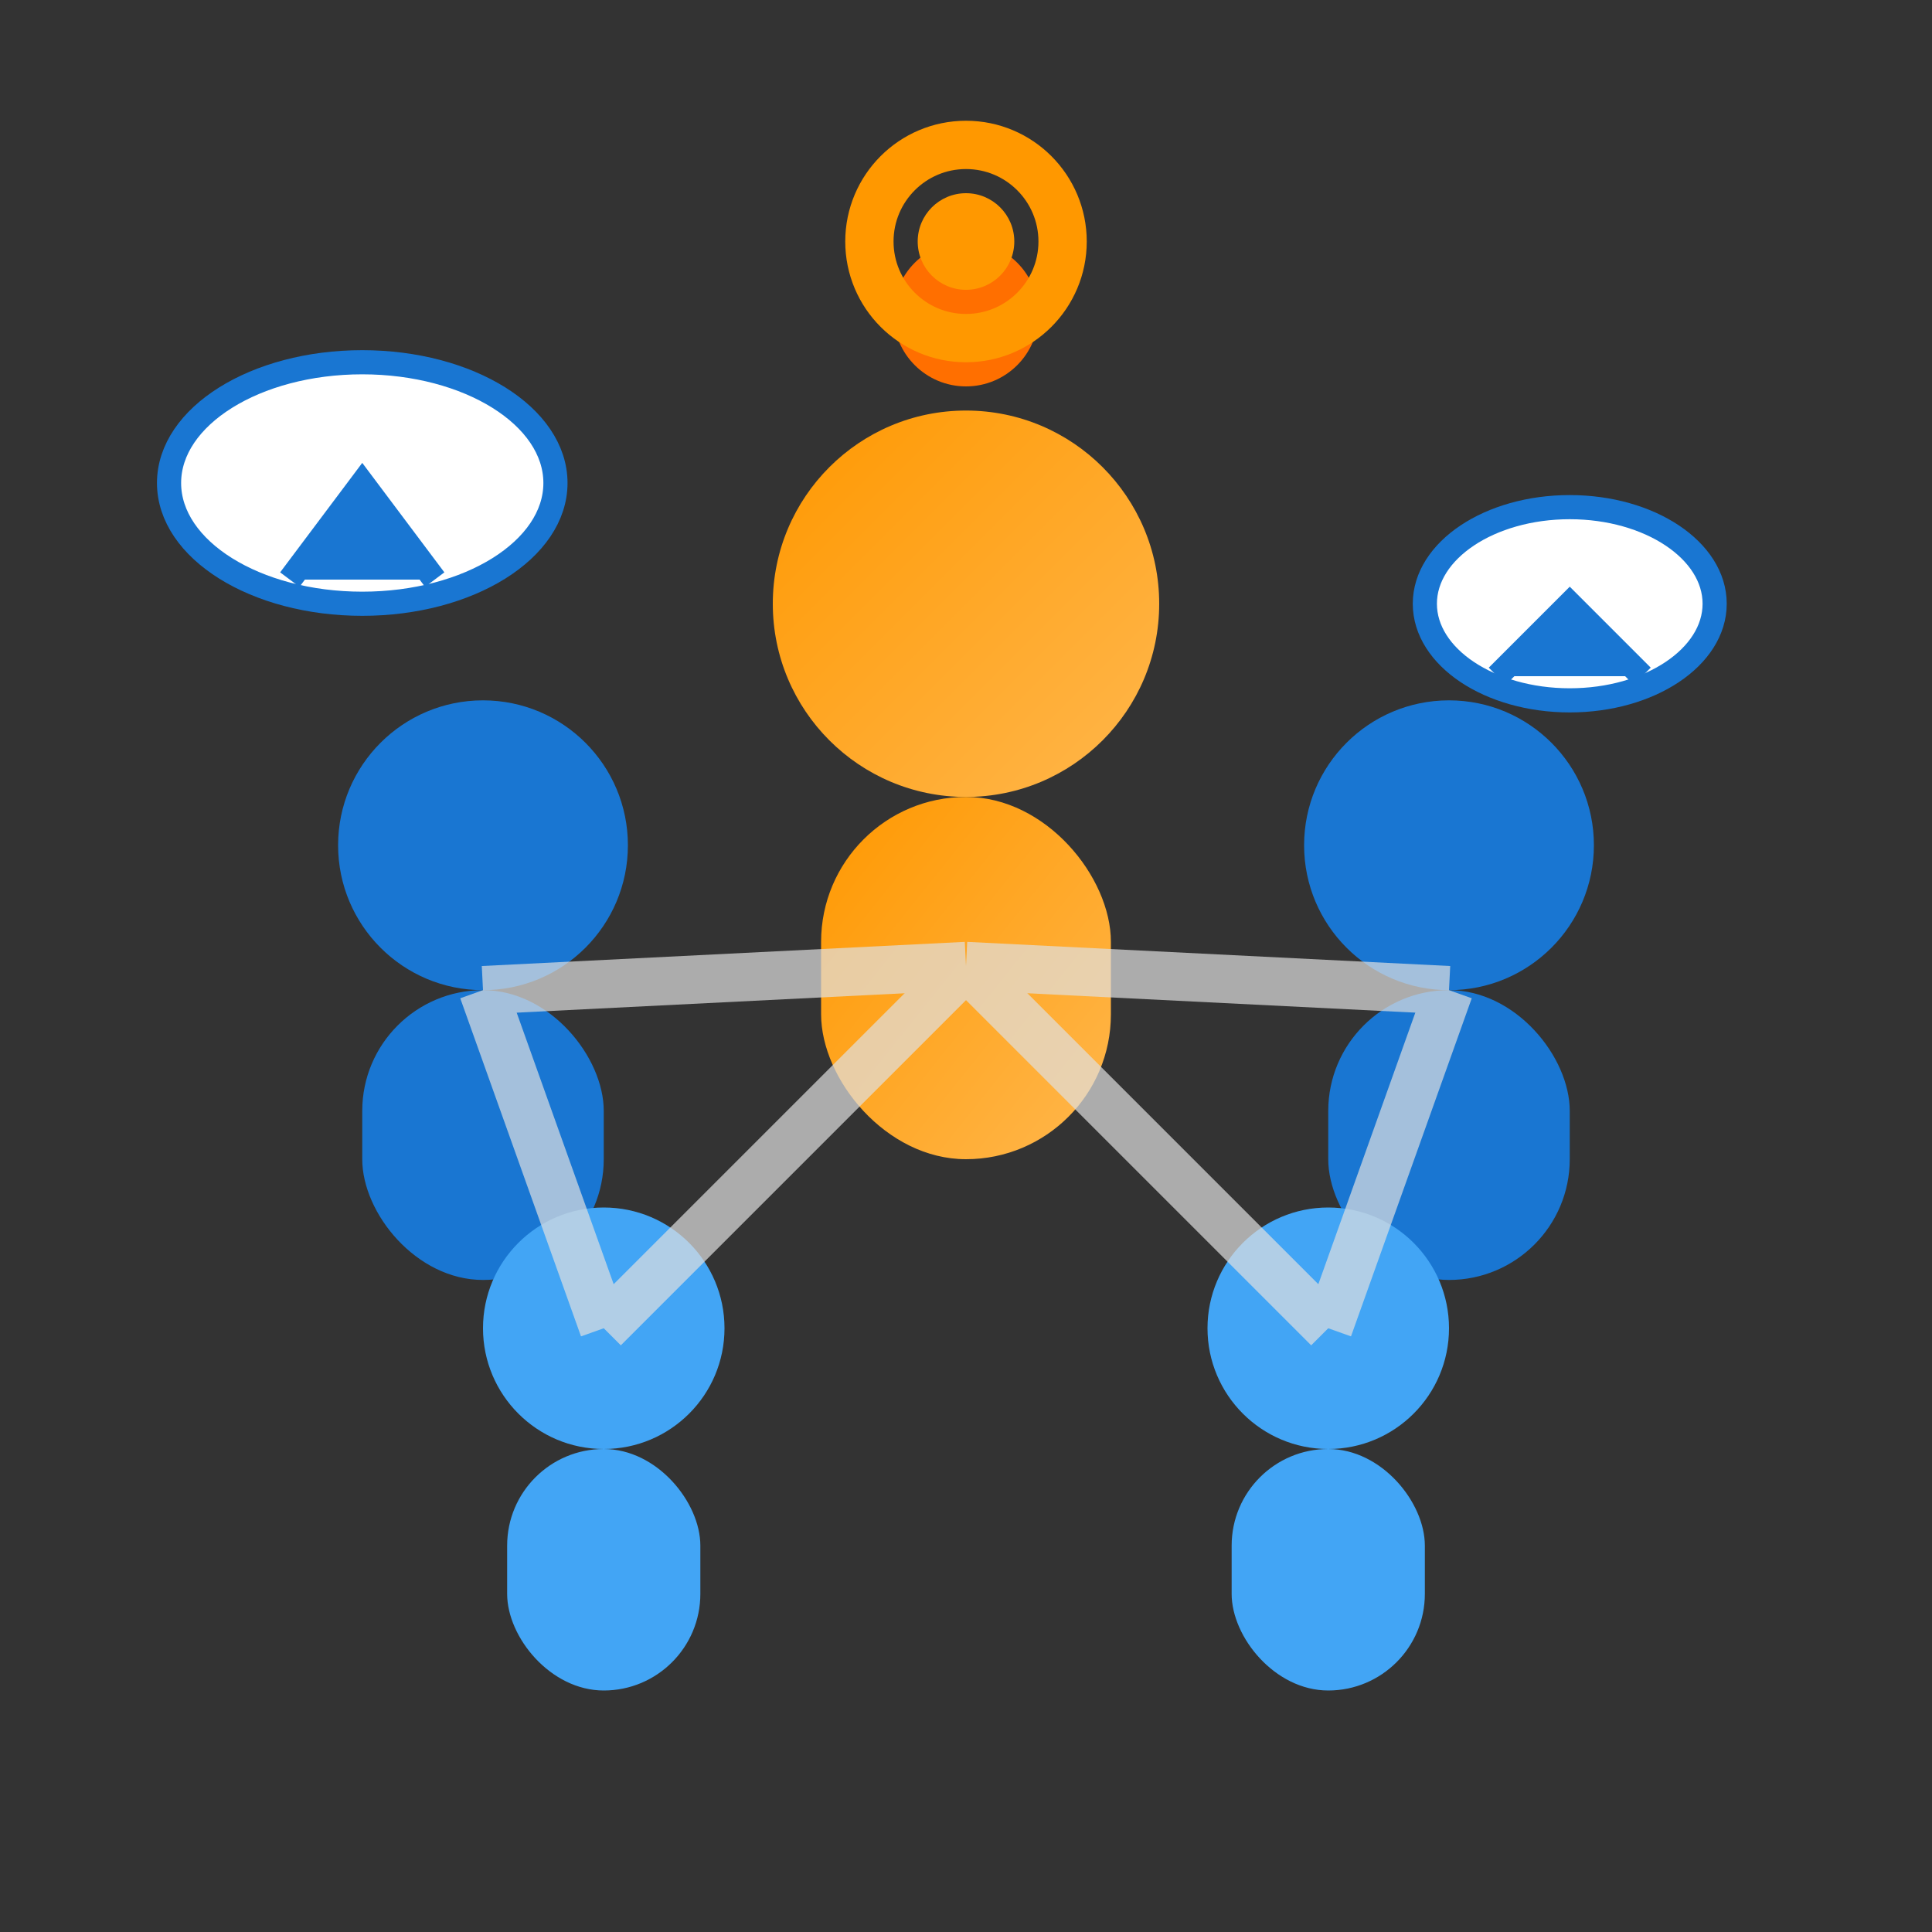 <svg width="80" height="80" viewBox="0 0 80 80" fill="none" xmlns="http://www.w3.org/2000/svg">
  <rect x="0" y="0" width="80" height="80" fill="#333333" stroke="none"/>
  <!-- Team of people working together -->
  <defs>
    <linearGradient id="team-gradient" x1="0%" y1="0%" x2="100%" y2="100%">
      <stop offset="0%" style="stop-color:#ff9800"/>
      <stop offset="100%" style="stop-color:#ffb74d"/>
    </linearGradient>
  </defs>
  
  <!-- Central person (team leader) -->
  <g transform="translate(40, 25)">
    <circle cx="0" cy="0" r="8" fill="url(#team-gradient)"/>
    <rect x="-6" y="8" width="12" height="15" rx="6" fill="url(#team-gradient)"/>
    <!-- Leader indicator -->
    <circle cx="0" cy="-12" r="3" fill="#ff6f00"/>
  </g>
  
  <!-- Team member 1 (left) -->
  <g transform="translate(20, 35)">
    <circle cx="0" cy="0" r="6" fill="#1976d2"/>
    <rect x="-5" y="6" width="10" height="12" rx="5" fill="#1976d2"/>
  </g>
  
  <!-- Team member 2 (right) -->
  <g transform="translate(60, 35)">
    <circle cx="0" cy="0" r="6" fill="#1976d2"/>
    <rect x="-5" y="6" width="10" height="12" rx="5" fill="#1976d2"/>
  </g>
  
  <!-- Team member 3 (bottom left) -->
  <g transform="translate(25, 55)">
    <circle cx="0" cy="0" r="5" fill="#42a5f5"/>
    <rect x="-4" y="5" width="8" height="10" rx="4" fill="#42a5f5"/>
  </g>
  
  <!-- Team member 4 (bottom right) -->
  <g transform="translate(55, 55)">
    <circle cx="0" cy="0" r="5" fill="#42a5f5"/>
    <rect x="-4" y="5" width="8" height="10" rx="4" fill="#42a5f5"/>
  </g>
  
  <!-- Connection lines showing collaboration -->
  <g stroke="#e0e0e0" stroke-width="2" opacity="0.7">
    <line x1="40" y1="40" x2="20" y2="41"/>
    <line x1="40" y1="40" x2="60" y2="41"/>
    <line x1="40" y1="40" x2="25" y2="55"/>
    <line x1="40" y1="40" x2="55" y2="55"/>
    <line x1="20" y1="41" x2="25" y2="55"/>
    <line x1="60" y1="41" x2="55" y2="55"/>
  </g>
  
  <!-- Speech bubbles indicating communication -->
  <g fill="white" stroke="#1976d2" stroke-width="1">
    <ellipse cx="15" cy="20" rx="8" ry="5"/>
    <path d="M 12 24 L 15 20 L 18 24" fill="#1976d2"/>
    
    <ellipse cx="65" cy="25" rx="6" ry="4"/>
    <path d="M 62 28 L 65 25 L 68 28" fill="#1976d2"/>
  </g>
  
  <!-- Collaboration symbols -->
  <g transform="translate(40, 10)">
    <circle cx="0" cy="0" r="4" fill="none" stroke="#ff9800" stroke-width="2"/>
    <circle cx="0" cy="0" r="2" fill="#ff9800"/>
  </g>
</svg>

